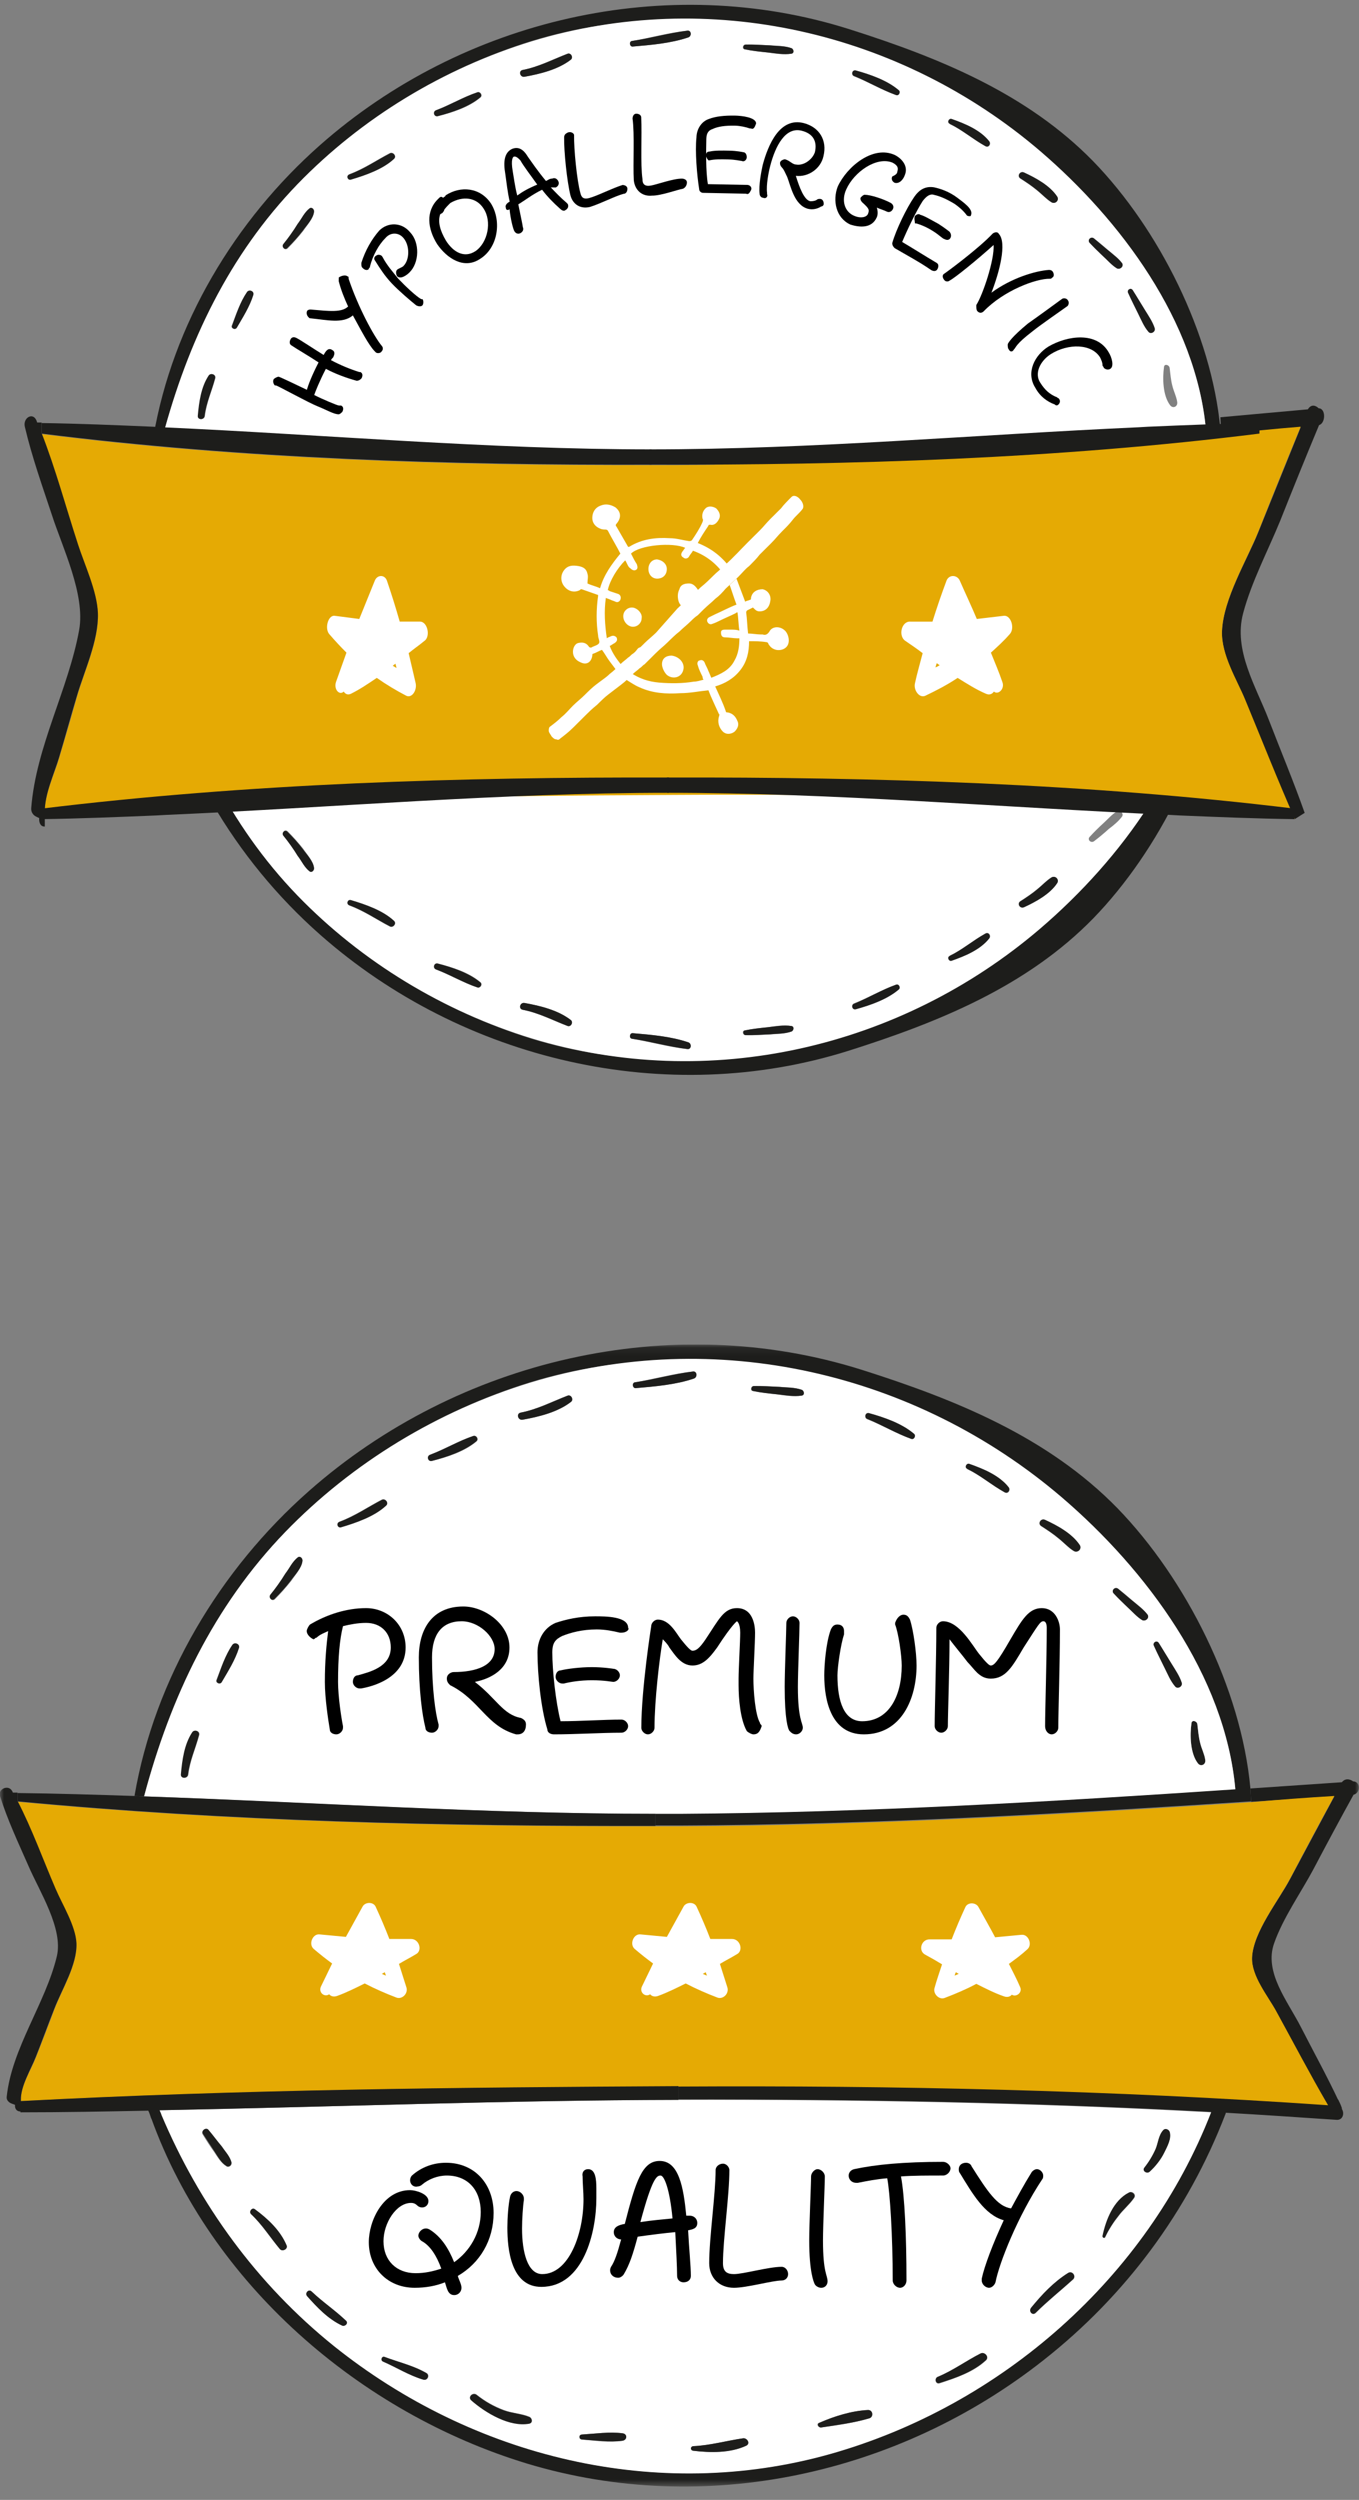 <svg width="167" height="307" viewBox="0 0 167 307" fill="none" xmlns="http://www.w3.org/2000/svg">
<rect x="0" y="0" width="167" height="307" fill="#808080" stroke="none"/>
<g clip-path="url(#clip0_310_6913)">
<path d="M149.964 52.676L150.062 54.239C150.062 54.239 149.434 54.125 149.143 54.125C148.162 54.125 149.179 54.125 148.197 54.125V52.774C149.179 52.774 147.215 52.774 148.197 52.774C147.019 39.447 137.399 28.318 127.483 19.824C110.352 5.131 87.085 -1.606 65.34 5.033C54.492 8.401 44.478 14.454 36.576 22.606C28.133 31.344 23.077 42.035 19.985 53.653L18.856 53.604C21.212 39.838 28.869 27.049 39.325 17.822C56.848 2.348 81.882 -3.51 104.314 3.568C115.408 7.083 126.207 11.477 134.355 19.824C142.405 28.123 148.884 40.961 149.964 52.676Z" fill="#1D1D1B"/>
<path d="M149.964 79.919L150.062 78.357C150.062 78.357 149.434 78.47 149.143 78.47C148.162 78.47 149.179 78.47 148.197 78.47V79.822C149.179 79.822 147.215 79.822 148.197 79.822C147.019 93.148 137.399 104.277 127.483 112.771C110.352 127.465 87.085 134.202 65.34 127.563C54.492 124.194 44.478 118.141 36.576 109.989C28.133 101.251 23.077 90.561 19.985 78.943L18.856 78.992C21.212 92.757 28.869 105.547 39.325 114.773C56.848 130.247 81.882 136.105 104.314 129.027C115.408 125.513 126.207 121.119 134.355 112.771C142.405 104.473 148.884 91.635 149.964 79.919Z" fill="#1D1D1B"/>
<path d="M141.912 40.327C142.059 40.766 141.421 41.108 141.126 40.766C140.586 40.131 140.243 39.301 139.85 38.52C139.408 37.69 139.016 36.861 138.623 35.982C138.427 35.591 138.967 35.25 139.212 35.64C139.752 36.421 140.194 37.251 140.685 38.032C141.126 38.764 141.617 39.497 141.912 40.327Z" fill="#1D1D1B"/>
<path d="M127.823 18.554C137.739 27.048 147.016 39.496 148.194 52.823C126.498 54.287 104.753 55.556 83.008 55.703C82.026 55.703 81.045 55.703 80.063 55.703C59.987 55.703 40.009 54.385 19.982 53.653C23.074 42.035 28.13 31.344 36.573 22.606C44.476 14.454 54.489 8.401 65.337 5.081C87.082 -1.557 110.644 3.861 127.823 18.554ZM143.777 49.747C144.12 50.235 144.758 49.943 144.66 49.357C144.562 48.673 144.218 48.039 144.071 47.404C143.875 46.672 143.826 45.94 143.727 45.159C143.678 44.817 143.089 44.622 143.04 45.061C142.844 46.477 142.893 48.576 143.777 49.747ZM141.126 40.765C141.42 41.107 142.009 40.765 141.911 40.326C141.666 39.496 141.126 38.764 140.684 38.032C140.193 37.251 139.702 36.421 139.211 35.64C138.966 35.249 138.426 35.591 138.622 35.981C139.015 36.86 139.457 37.69 139.85 38.52C140.242 39.301 140.537 40.082 141.126 40.765ZM137.248 32.955C137.641 33.15 138.132 32.711 137.886 32.32C137.444 31.735 136.855 31.246 136.266 30.807C135.677 30.27 135.088 29.782 134.45 29.294C134.057 29.001 133.567 29.489 133.91 29.831C134.45 30.416 134.99 30.953 135.579 31.49C136.119 31.979 136.61 32.564 137.248 32.955ZM129.198 24.852C129.64 25.096 130.18 24.608 129.885 24.168C129.051 22.801 127.234 21.825 125.811 21.19C125.32 20.946 124.928 21.63 125.369 21.923C126.056 22.362 126.793 22.85 127.431 23.387C128.069 23.875 128.56 24.461 129.198 24.852ZM121.099 17.969C121.492 18.213 121.835 17.676 121.59 17.383C120.51 16.016 118.644 15.186 117.025 14.698C116.681 14.6 116.436 15.088 116.779 15.284C118.301 15.967 119.577 17.09 121.099 17.969ZM110.104 11.671C110.447 11.769 110.742 11.281 110.447 11.086C109.024 9.865 106.913 9.133 105.146 8.694C104.704 8.596 104.557 9.231 104.95 9.377C106.717 10.06 108.336 11.037 110.104 11.671ZM97.243 6.595C97.636 6.546 97.538 6.009 97.243 5.911C96.409 5.618 95.476 5.618 94.592 5.57C93.611 5.521 92.629 5.423 91.598 5.472C91.255 5.472 91.156 6.009 91.5 6.058C92.433 6.253 93.414 6.351 94.347 6.448C95.329 6.595 96.261 6.741 97.243 6.595ZM84.579 4.593C85.021 4.447 84.972 3.715 84.481 3.763C82.174 4.007 79.965 4.642 77.658 5.033C77.265 5.081 77.363 5.765 77.756 5.716C80.014 5.521 82.419 5.325 84.579 4.593ZM70.148 7.327C70.491 7.083 70.099 6.497 69.755 6.595C67.89 7.278 66.221 8.206 64.208 8.596C63.668 8.694 63.914 9.524 64.454 9.426C66.368 9.084 68.577 8.547 70.148 7.327ZM59.054 11.964C59.349 11.72 59.054 11.232 58.711 11.33C56.993 11.867 55.373 12.843 53.655 13.526C53.213 13.722 53.36 14.405 53.851 14.259C55.569 13.819 57.631 13.185 59.054 11.964ZM48.403 19.482C48.746 19.14 48.304 18.603 47.912 18.799C46.243 19.677 44.77 20.702 42.954 21.386C42.561 21.532 42.709 22.118 43.15 22.02C44.917 21.483 47.028 20.751 48.403 19.482ZM38.586 26.023C38.635 25.73 38.34 25.389 38.045 25.584C37.407 26.072 37.064 26.853 36.622 27.536C36.082 28.366 35.444 29.196 34.855 30.026C34.609 30.368 35.002 30.807 35.346 30.514C36.033 29.831 36.671 29.099 37.26 28.366C37.751 27.634 38.487 26.853 38.586 26.023ZM31.124 36.225C31.272 35.737 30.584 35.493 30.339 35.884C29.505 37.104 29.014 38.617 28.474 39.984C28.326 40.326 28.916 40.57 29.063 40.228C29.848 38.959 30.683 37.641 31.124 36.225ZM26.461 46.477C26.608 45.989 25.921 45.744 25.676 46.135C24.743 47.551 24.498 49.406 24.351 51.065C24.301 51.602 25.136 51.602 25.185 51.065C25.381 49.454 26.02 48.039 26.461 46.477Z" fill="white"/>
<path d="M127.823 114.041C137.739 105.547 147.016 93.099 148.194 79.773C126.498 78.308 104.753 77.039 83.008 76.893C82.026 76.893 81.045 76.893 80.063 76.893C59.987 76.893 40.009 78.211 19.982 78.943C23.074 90.561 28.13 101.251 36.573 109.989C44.476 118.141 54.489 124.195 65.337 127.514C87.082 134.153 110.644 128.734 127.823 114.041ZM143.777 82.848C144.12 82.36 144.758 82.653 144.66 83.239C144.562 83.922 144.218 84.557 144.071 85.191C143.875 85.923 143.826 86.656 143.727 87.437C143.678 87.778 143.089 87.974 143.04 87.534C142.844 86.119 142.893 84.02 143.777 82.848ZM141.126 91.83C141.42 91.488 142.009 91.83 141.911 92.269C141.666 93.099 141.126 93.832 140.684 94.564C140.193 95.345 139.702 96.175 139.211 96.956C138.966 97.346 138.426 97.004 138.622 96.614C139.015 95.735 139.457 94.905 139.85 94.076C140.242 93.294 140.537 92.513 141.126 91.83ZM137.248 99.641C137.641 99.445 138.132 99.885 137.886 100.275C137.444 100.861 136.855 101.349 136.266 101.788C135.677 102.325 135.088 102.813 134.45 103.302C134.057 103.595 133.567 103.106 133.91 102.765C134.45 102.179 134.99 101.642 135.579 101.105C136.119 100.617 136.61 100.031 137.248 99.641ZM129.198 107.744C129.64 107.5 130.18 107.988 129.885 108.427C129.051 109.794 127.234 110.77 125.811 111.405C125.32 111.649 124.928 110.966 125.369 110.673C126.056 110.233 126.793 109.745 127.431 109.208C128.069 108.72 128.56 108.134 129.198 107.744ZM121.099 114.627C121.492 114.383 121.835 114.92 121.59 115.213C120.51 116.579 118.644 117.409 117.025 117.897C116.681 117.995 116.436 117.507 116.779 117.311C118.301 116.628 119.577 115.505 121.099 114.627ZM110.104 120.924C110.447 120.826 110.742 121.314 110.447 121.51C109.024 122.73 106.913 123.462 105.146 123.902C104.704 123.999 104.557 123.365 104.95 123.218C106.717 122.535 108.336 121.559 110.104 120.924ZM97.243 126.001C97.636 126.05 97.538 126.586 97.243 126.684C96.409 126.977 95.476 126.977 94.592 127.026C93.611 127.075 92.629 127.172 91.598 127.123C91.255 127.123 91.156 126.586 91.5 126.538C92.433 126.342 93.414 126.245 94.347 126.147C95.329 126.001 96.261 125.854 97.243 126.001ZM84.579 128.002C85.021 128.149 84.972 128.881 84.481 128.832C82.174 128.588 79.965 127.953 77.658 127.563C77.265 127.514 77.363 126.831 77.756 126.879C80.014 127.075 82.419 127.27 84.579 128.002ZM70.148 125.268C70.491 125.513 70.099 126.098 69.755 126.001C67.89 125.317 66.221 124.39 64.208 123.999C63.668 123.902 63.914 123.072 64.454 123.169C66.368 123.511 68.577 124.048 70.148 125.268ZM59.054 120.631C59.349 120.875 59.054 121.363 58.711 121.266C56.993 120.729 55.373 119.752 53.655 119.069C53.213 118.874 53.36 118.19 53.851 118.337C55.569 118.776 57.631 119.411 59.054 120.631ZM48.403 113.113C48.746 113.455 48.304 113.992 47.912 113.797C46.243 112.918 44.77 111.893 42.954 111.21C42.561 111.063 42.709 110.477 43.15 110.575C44.917 111.112 47.028 111.844 48.403 113.113ZM38.586 106.572C38.635 106.865 38.34 107.207 38.045 107.011C37.407 106.523 37.064 105.742 36.622 105.059C36.082 104.229 35.444 103.399 34.855 102.569C34.609 102.228 35.002 101.788 35.346 102.081C36.033 102.765 36.671 103.497 37.26 104.229C37.751 104.961 38.487 105.742 38.586 106.572ZM31.124 96.37C31.272 96.858 30.584 97.102 30.339 96.712C29.505 95.491 29.014 93.978 28.474 92.611C28.326 92.269 28.916 92.025 29.063 92.367C29.848 93.636 30.683 94.954 31.124 96.37ZM26.461 86.119C26.608 86.607 25.921 86.851 25.676 86.46C24.743 85.045 24.498 83.19 24.351 81.53C24.301 80.993 25.136 80.993 25.185 81.53C25.381 83.141 26.02 84.557 26.461 86.119Z" fill="white"/>
<path d="M137.886 32.32C138.132 32.711 137.641 33.15 137.248 32.955C136.61 32.564 136.119 31.979 135.579 31.49C135.039 30.953 134.45 30.416 133.91 29.831C133.567 29.489 134.057 28.952 134.45 29.294C135.039 29.782 135.628 30.319 136.266 30.807C136.806 31.295 137.444 31.734 137.886 32.32Z" fill="#1D1D1B"/>
<path d="M129.935 24.168C130.181 24.607 129.69 25.095 129.248 24.851C128.61 24.46 128.07 23.875 127.481 23.386C126.843 22.85 126.107 22.361 125.419 21.922C124.929 21.629 125.37 20.946 125.861 21.19C127.236 21.825 129.052 22.801 129.935 24.168Z" fill="#1D1D1B"/>
<path d="M129.935 108.428C130.181 107.989 129.69 107.5 129.248 107.744C128.61 108.135 128.07 108.721 127.481 109.209C126.843 109.746 126.107 110.234 125.419 110.673C124.929 110.966 125.37 111.65 125.861 111.406C127.236 110.771 129.052 109.795 129.935 108.428Z" fill="#1D1D1B"/>
<path d="M121.544 17.334C121.789 17.675 121.494 18.164 121.053 17.92C119.531 17.09 118.255 15.967 116.684 15.186C116.34 15.04 116.586 14.502 116.929 14.6C118.598 15.186 120.464 15.967 121.544 17.334Z" fill="#1D1D1B"/>
<path d="M121.544 115.261C121.789 114.92 121.494 114.432 121.053 114.676C119.531 115.506 118.255 116.628 116.684 117.409C116.34 117.556 116.586 118.093 116.929 117.995C118.598 117.409 120.464 116.628 121.544 115.261Z" fill="#1D1D1B"/>
<path d="M110.451 11.085C110.696 11.329 110.451 11.817 110.107 11.671C108.34 11.036 106.72 10.06 104.953 9.328C104.56 9.181 104.708 8.547 105.15 8.644C106.917 9.133 109.027 9.865 110.451 11.085Z" fill="#1D1D1B"/>
<path d="M110.451 121.51C110.696 121.266 110.451 120.778 110.107 120.925C108.34 121.559 106.72 122.536 104.953 123.268C104.56 123.414 104.708 124.049 105.15 123.951C106.917 123.463 109.027 122.731 110.451 121.51Z" fill="#1D1D1B"/>
<path d="M97.248 5.913C97.543 6.011 97.641 6.548 97.248 6.596C96.315 6.743 95.334 6.548 94.401 6.45C93.468 6.352 92.487 6.255 91.554 6.059C91.21 6.011 91.309 5.474 91.652 5.474C92.634 5.474 93.616 5.522 94.646 5.571C95.481 5.669 96.413 5.62 97.248 5.913Z" fill="#1D1D1B"/>
<path d="M97.248 126.682C97.543 126.585 97.641 126.048 97.248 125.999C96.315 125.852 95.334 126.048 94.401 126.145C93.468 126.243 92.487 126.341 91.554 126.536C91.21 126.585 91.309 127.122 91.652 127.122C92.634 127.122 93.616 127.073 94.646 127.024C95.481 126.926 96.413 126.975 97.248 126.682Z" fill="#1D1D1B"/>
<path d="M84.483 3.764C84.974 3.715 85.023 4.447 84.581 4.594C82.421 5.326 80.016 5.521 77.758 5.717C77.365 5.765 77.267 5.082 77.66 5.033C79.967 4.692 82.176 4.057 84.483 3.764Z" fill="#1D1D1B"/>
<path d="M84.483 128.832C84.974 128.88 85.023 128.148 84.581 128.002C82.421 127.269 80.016 127.074 77.758 126.879C77.365 126.83 77.267 127.514 77.66 127.562C79.967 127.904 82.176 128.539 84.483 128.832Z" fill="#1D1D1B"/>
<path d="M69.759 6.595C70.152 6.448 70.495 7.034 70.152 7.327C68.581 8.547 66.372 9.084 64.458 9.426C63.918 9.524 63.672 8.743 64.212 8.596C66.225 8.206 67.894 7.327 69.759 6.595Z" fill="#1D1D1B"/>
<path d="M69.759 126C70.152 126.147 70.495 125.561 70.152 125.268C68.581 124.048 66.372 123.511 64.458 123.169C63.918 123.072 63.672 123.853 64.212 123.999C66.225 124.39 67.894 125.268 69.759 126Z" fill="#1D1D1B"/>
<path d="M58.665 11.33C59.009 11.232 59.303 11.72 59.009 11.964C57.585 13.136 55.524 13.819 53.806 14.258C53.315 14.405 53.119 13.673 53.609 13.526C55.327 12.892 56.947 11.915 58.665 11.33Z" fill="#1D1D1B"/>
<path d="M58.665 121.266C59.009 121.364 59.303 120.876 59.009 120.631C57.585 119.46 55.524 118.776 53.806 118.337C53.315 118.191 53.119 118.923 53.609 119.069C55.327 119.704 56.947 120.68 58.665 121.266Z" fill="#1D1D1B"/>
<path d="M47.912 18.846C48.305 18.651 48.796 19.188 48.403 19.53C47.028 20.799 44.918 21.531 43.102 22.068C42.709 22.166 42.513 21.58 42.905 21.433C44.77 20.75 46.194 19.725 47.912 18.846Z" fill="#1D1D1B"/>
<path d="M47.912 113.75C48.305 113.945 48.796 113.408 48.403 113.066C47.028 111.797 44.918 111.065 43.102 110.528C42.709 110.43 42.513 111.016 42.905 111.162C44.77 111.846 46.194 112.871 47.912 113.75Z" fill="#1D1D1B"/>
<path d="M38.047 25.583C38.342 25.388 38.636 25.73 38.587 26.023C38.489 26.853 37.704 27.634 37.213 28.317C36.624 29.098 35.986 29.781 35.298 30.465C35.004 30.758 34.562 30.318 34.808 29.977C35.446 29.196 36.035 28.366 36.575 27.487C37.066 26.853 37.409 26.071 38.047 25.583Z" fill="#1D1D1B"/>
<path d="M38.047 107.013C38.342 107.208 38.636 106.866 38.587 106.573C38.489 105.743 37.704 104.962 37.213 104.279C36.624 103.498 35.986 102.814 35.298 102.131C35.004 101.838 34.562 102.277 34.808 102.619C35.446 103.4 36.035 104.23 36.575 105.109C37.066 105.743 37.409 106.524 38.047 107.013Z" fill="#1D1D1B"/>
<path d="M30.343 35.884C30.588 35.493 31.276 35.737 31.128 36.225C30.686 37.641 29.852 38.959 29.116 40.228C28.919 40.57 28.379 40.326 28.527 39.984C29.017 38.617 29.508 37.104 30.343 35.884Z" fill="#1D1D1B"/>
<path d="M30.343 96.712C30.588 97.103 31.276 96.859 31.128 96.371C30.686 94.955 29.852 93.637 29.116 92.368C28.919 92.026 28.379 92.27 28.527 92.612C29.017 93.979 29.508 95.492 30.343 96.712Z" fill="#1D1D1B"/>
<path d="M25.63 46.134C25.875 45.743 26.563 45.988 26.415 46.476C26.023 48.038 25.335 49.454 25.139 51.065C25.09 51.601 24.256 51.601 24.305 51.065C24.452 49.405 24.697 47.55 25.63 46.134Z" fill="#1D1D1B"/>
<path d="M25.63 86.462C25.875 86.852 26.563 86.608 26.415 86.12C26.023 84.558 25.335 83.142 25.139 81.531C25.09 80.994 24.256 80.994 24.305 81.531C24.452 83.191 24.697 85.046 25.63 86.462Z" fill="#1D1D1B"/>
<path d="M162.042 50.139C162.926 50.139 162.926 51.951 162.091 52.209C160.471 56.091 158.9 59.972 157.33 63.919C155.857 67.541 153.795 71.423 152.765 75.304C151.538 79.833 154.335 84.296 155.906 88.372C157.379 92.189 158.95 95.941 160.324 99.823L159.097 100.599C156.937 95.812 155.023 90.895 153.01 85.978C152.028 83.585 150.065 80.48 150.163 77.568C150.31 73.558 153.256 68.77 154.63 65.342C156.348 61.072 158.115 56.738 159.833 52.468C156.593 52.727 153.354 53.05 150.065 53.309L149.967 51.239C153.55 50.916 157.133 50.592 160.717 50.269C161.109 49.621 161.649 49.751 162.042 50.139Z" fill="#1D1D1B"/>
<path d="M159.831 52.402C158.064 56.672 156.346 60.941 154.628 65.276C153.254 68.704 150.309 73.556 150.162 77.502C150.063 80.414 152.027 83.519 153.009 85.912C155.021 90.764 156.985 95.746 159.095 100.533C133.718 98.204 108.242 97.428 82.816 97.622C57.095 97.751 31.227 98.139 5.505 99.886C5.407 97.686 6.683 95.099 7.272 93.093C8.009 90.635 8.745 88.112 9.432 85.654C10.316 82.548 12.132 78.732 12.034 75.432C11.936 72.715 10.365 69.416 9.58 66.958C8.107 62.429 6.831 57.707 5.113 53.308C29.901 56.413 55.131 57.189 80.067 57.124C81.049 57.124 82.03 57.124 83.012 57.124C105.395 56.995 127.778 55.313 150.063 53.372C153.352 52.984 156.592 52.661 159.831 52.402Z" fill="#E5AA04"/>
<path d="M80.067 55.186V57.062C55.18 57.127 29.901 56.351 5.113 53.246V51.952C9.678 52.016 14.243 52.211 18.808 52.404L19.937 52.469C40.013 53.375 59.991 55.186 80.067 55.186Z" fill="#1D1D1B"/>
<path d="M79.812 55.186V57.062C104.699 57.127 129.978 56.351 154.767 53.246V51.952C150.202 52.016 145.637 52.211 141.072 52.404L139.943 52.469C119.866 53.375 99.888 55.186 79.812 55.186Z" fill="#1D1D1B"/>
<path d="M81.951 97.36V95.484C107.55 95.419 133.553 96.196 159.051 99.301V100.595C154.355 100.53 149.66 100.336 144.964 100.142L143.803 100.077C123.152 99.172 102.602 97.36 81.951 97.36Z" fill="#1D1D1B"/>
<path d="M82.216 97.36V95.484C56.617 95.419 30.614 96.196 5.116 99.301V100.595C9.812 100.53 14.507 100.336 19.203 100.142L20.364 100.077C41.015 99.172 61.565 97.36 82.216 97.36Z" fill="#1D1D1B"/>
<path d="M12.033 75.303C12.131 78.667 10.315 82.484 9.431 85.525C8.695 87.983 8.008 90.506 7.272 92.964C6.683 94.97 5.455 97.557 5.505 99.757V101.503H5.455C4.965 101.503 4.768 100.986 4.817 100.468C4.67 100.404 4.572 100.339 4.425 100.274C4.13 100.145 3.786 99.757 3.836 99.239C4.425 91.67 8.401 84.684 9.726 77.373C10.511 73.039 7.664 67.217 6.388 63.271C5.21 59.713 3.934 56.154 3.05 52.402C2.805 51.303 4.032 50.591 4.474 51.626C4.523 51.691 4.523 51.82 4.572 51.885C4.768 51.885 4.915 51.885 5.112 51.885V53.179C6.83 57.578 8.106 62.3 9.579 66.829C10.364 69.287 11.935 72.586 12.033 75.303Z" fill="#1D1D1B"/>
<path d="M51.602 76.335C50.79 76.335 49.931 76.335 49.119 76.335C48.641 74.656 48.116 72.976 47.542 71.297C47.256 70.521 46.348 70.586 46.062 71.297C45.441 72.847 44.772 74.462 44.151 76.013C43.148 75.883 42.145 75.754 41.142 75.625C40.33 75.496 39.852 77.175 40.473 77.886C41.142 78.661 41.858 79.436 42.575 80.147C42.145 81.374 41.715 82.537 41.285 83.764C40.998 84.669 41.715 85.444 42.24 84.927C42.432 85.25 42.766 85.379 43.148 85.186C44.199 84.669 45.25 83.958 46.301 83.248C47.495 84.087 48.689 84.798 49.931 85.444C50.599 85.767 51.268 84.798 51.077 83.894C50.79 82.666 50.504 81.439 50.217 80.211C50.838 79.695 51.507 79.243 52.128 78.726C52.94 78.209 52.558 76.335 51.602 76.335ZM48.259 81.762C48.354 81.697 48.498 81.568 48.593 81.503C48.641 81.697 48.689 81.891 48.737 82.02C48.545 81.956 48.402 81.826 48.259 81.762Z" fill="white"/>
<path d="M111.286 78.727C111.967 79.18 112.7 79.696 113.382 80.213C113.067 81.441 112.7 82.668 112.438 83.896C112.229 84.736 112.962 85.77 113.696 85.447C115.058 84.801 116.421 84.09 117.678 83.25C118.831 83.961 119.931 84.671 121.137 85.188C121.556 85.382 121.922 85.253 122.132 84.93C122.656 85.382 123.495 84.607 123.18 83.767C122.761 82.539 122.237 81.312 121.765 80.149C122.551 79.438 123.337 78.727 124.071 77.887C124.752 77.176 124.228 75.496 123.337 75.626C122.237 75.755 121.137 75.884 120.036 76.013C119.355 74.398 118.621 72.847 117.94 71.297C117.626 70.586 116.63 70.521 116.316 71.297C115.687 72.977 115.111 74.657 114.587 76.337C113.696 76.337 112.753 76.337 111.862 76.337C110.761 76.272 110.342 78.146 111.286 78.727ZM114.953 81.958C115.006 81.764 115.058 81.57 115.111 81.441C115.215 81.505 115.373 81.635 115.477 81.699C115.32 81.764 115.163 81.893 114.953 81.958Z" fill="white"/>
<path d="M80.632 77.679C80.157 78.151 79.681 78.506 79.205 78.979C78.73 79.452 78.254 79.924 77.778 80.279C77.54 80.397 77.422 80.634 77.184 80.752C76.946 80.988 76.589 81.225 76.351 81.461C75.876 81.934 75.4 82.407 74.924 82.761C74.449 83.234 73.854 83.589 73.26 84.062C72.784 84.416 72.308 84.889 71.832 85.362C71.357 85.835 70.881 86.189 70.406 86.662C69.93 87.135 69.573 87.608 68.979 88.081C68.503 88.553 68.027 88.908 67.552 89.263C67.433 89.381 67.433 89.617 67.433 89.736C67.433 89.972 67.671 90.208 67.789 90.445C68.027 90.681 68.146 90.799 68.384 90.799C68.622 90.918 68.741 90.799 68.86 90.681C69.335 90.327 69.93 89.854 70.406 89.381C70.881 88.908 71.357 88.435 71.832 87.963C72.308 87.49 72.784 87.017 73.379 86.544C73.854 86.071 74.33 85.598 74.805 85.244C75.281 84.889 75.876 84.416 76.351 84.062C76.827 83.707 77.303 83.234 77.778 82.761C78.016 82.525 78.373 82.289 78.611 82.052C78.849 81.934 78.968 81.698 79.205 81.579C79.681 81.107 80.157 80.634 80.632 80.161C81.108 79.688 81.584 79.334 82.059 78.861C82.535 78.388 83.011 77.915 83.486 77.561C83.962 77.088 84.438 76.733 84.913 76.26C85.151 76.024 85.389 75.787 85.746 75.551C85.984 75.314 86.222 75.078 86.459 74.842C86.935 74.369 87.411 74.014 87.886 73.542C88.362 73.187 88.838 72.714 89.194 72.241C89.67 71.768 90.265 71.296 90.74 70.823C91.216 70.35 91.573 69.877 92.049 69.523C92.524 69.05 93 68.577 93.357 68.104C93.832 67.631 94.308 67.158 94.784 66.686C95.259 66.213 95.616 65.74 96.092 65.267C96.567 64.794 97.043 64.322 97.4 63.849C97.757 63.376 98.232 63.021 98.589 62.548C98.827 62.312 98.708 61.721 98.351 61.367C97.994 60.894 97.519 60.775 97.281 61.012C96.805 61.485 96.329 61.958 95.973 62.43C95.497 62.903 95.14 63.258 94.665 63.73C94.189 64.203 93.832 64.676 93.357 65.149C92.881 65.622 92.405 66.095 91.93 66.567C90.978 67.513 90.146 68.459 89.076 69.404C88.6 69.877 88.124 70.232 87.649 70.705C87.173 71.177 86.697 71.65 86.103 72.123C85.627 72.596 85.151 72.95 84.676 73.423C84.2 73.896 83.724 74.251 83.249 74.724" fill="white"/>
<path d="M90.503 71.059C90.86 72.005 91.216 72.95 91.573 73.896C91.692 73.778 91.93 73.778 92.168 73.659C92.287 73.659 92.287 73.541 92.287 73.423C92.406 72.714 93 72.359 93.714 72.359C94.308 72.477 94.784 73.069 94.665 73.778C94.546 74.605 94.07 75.078 93.357 75.078C93 75.078 92.881 74.96 92.525 74.605C92.287 74.723 92.049 74.841 91.811 74.96C91.811 74.96 91.692 75.078 91.692 75.196C91.811 76.023 91.811 76.851 91.93 77.797C92.406 77.797 93 77.915 93.476 77.915C93.595 77.915 93.595 77.915 93.714 77.915C94.07 78.033 94.308 77.915 94.546 77.56C94.903 76.851 95.973 76.851 96.568 77.56C96.924 78.033 97.043 78.742 96.806 79.215C96.568 79.688 95.973 79.924 95.378 79.806C94.903 79.688 94.665 79.451 94.427 79.097C94.427 78.979 94.308 78.861 94.189 78.861C93.476 78.742 92.762 78.742 92.049 78.742C92.049 80.043 91.811 81.225 90.978 82.288C90.146 83.352 89.076 83.943 87.887 84.298C88.362 85.362 88.838 86.307 89.195 87.371C89.195 87.489 89.314 87.489 89.433 87.489C90.027 87.608 90.384 87.962 90.622 88.553C90.86 89.026 90.622 89.499 90.265 89.854C89.789 90.208 89.195 90.208 88.838 89.854C88.362 89.381 88.125 88.671 88.362 87.962C88.362 87.844 88.481 87.726 88.362 87.726C87.887 86.662 87.411 85.716 87.054 84.771C85.865 84.889 84.795 85.125 83.606 85.125C81.822 85.244 80.157 85.125 78.611 84.416C78.017 84.18 77.541 83.825 76.947 83.47M75.995 82.643C75.638 82.17 75.282 81.697 74.925 81.225C74.568 80.752 74.33 80.279 73.974 79.806C73.617 79.924 73.26 80.161 72.903 80.279C72.784 80.279 72.784 80.397 72.784 80.515C72.665 81.343 72.071 81.697 71.357 81.343C70.763 81.106 70.406 80.634 70.406 80.043C70.406 79.57 70.644 79.097 71.001 78.979C71.476 78.861 71.952 78.861 72.309 79.333C72.428 79.57 72.665 79.57 72.784 79.451C73.022 79.333 73.498 79.215 73.617 78.979C73.736 78.742 73.498 78.388 73.498 78.033C73.26 76.496 73.26 74.841 73.498 73.187V73.069C72.784 72.832 72.19 72.596 71.476 72.359C71.357 72.359 71.357 72.359 71.239 72.477C70.525 72.832 69.811 72.596 69.336 72.005C68.86 71.413 68.86 70.586 69.336 69.995C69.811 69.404 70.406 69.404 71.119 69.522C71.714 69.641 72.071 69.877 72.19 70.468C72.309 70.823 72.19 71.177 72.19 71.65C72.665 71.886 73.26 72.005 73.736 72.241C74.211 70.586 75.163 69.286 76.233 67.986C75.757 67.04 75.163 66.094 74.687 65.149C74.687 65.149 74.568 65.031 74.449 65.031C74.211 65.031 73.974 65.031 73.736 64.912C73.141 64.676 72.784 64.203 72.784 63.612C72.784 62.903 73.141 62.312 73.855 62.075C74.449 61.839 75.044 61.957 75.638 62.312C76.352 62.903 76.352 63.612 75.757 64.321C75.638 64.44 75.638 64.558 75.757 64.676C76.233 65.503 76.709 66.331 77.184 67.158C77.184 67.158 77.184 67.158 77.303 67.158C78.849 66.213 80.514 65.976 82.298 66.094C83.13 66.094 83.844 66.331 84.676 66.449C84.795 66.449 84.914 66.449 85.033 66.331C85.508 65.621 85.984 64.912 86.341 64.085C86.341 63.967 86.46 63.848 86.341 63.73C86.222 63.257 86.341 62.785 86.698 62.43C87.054 62.075 87.649 62.194 88.006 62.43C88.362 62.785 88.6 63.257 88.362 63.73C88.125 64.203 87.768 64.558 87.292 64.44C87.173 64.44 87.054 64.44 87.054 64.558C86.579 65.267 86.103 65.976 85.746 66.685C87.53 67.395 88.838 68.458 89.908 69.995C90.027 69.995 90.027 69.877 90.146 69.877M76.828 68.813C75.876 69.759 74.925 71.295 74.687 72.477C74.806 72.477 74.925 72.596 74.925 72.596C75.282 72.714 75.638 72.832 75.995 72.95C76.233 73.069 76.352 73.305 76.233 73.659C76.114 73.896 75.876 74.014 75.638 73.896C75.4 73.778 75.282 73.778 75.044 73.659C74.806 73.541 74.687 73.541 74.449 73.423C74.211 75.078 74.33 76.733 74.568 78.388C74.687 78.269 74.806 78.269 75.044 78.151C75.282 78.033 75.519 78.033 75.757 78.269C75.876 78.506 75.876 78.742 75.519 78.979C75.282 79.097 75.163 79.215 74.925 79.333C75.282 80.279 75.876 81.106 76.59 81.934C77.184 81.225 77.66 80.515 78.254 79.806C78.492 79.451 78.73 79.451 78.968 79.57C79.206 79.806 79.206 80.043 78.968 80.279C78.73 80.634 78.492 80.87 78.254 81.225C77.898 81.579 77.66 82.052 77.303 82.407V82.525C77.422 82.525 77.422 82.643 77.541 82.643C78.611 83.352 79.681 83.707 80.99 83.825C82.417 83.943 83.844 83.943 85.27 83.707C85.627 83.707 85.984 83.589 86.46 83.47C86.341 83.352 86.341 83.234 86.341 83.116C86.103 82.643 85.865 82.17 85.746 81.697C85.627 81.461 85.746 81.106 85.984 81.106C86.222 80.988 86.46 81.106 86.579 81.343C86.698 81.697 86.935 82.052 87.054 82.407C87.173 82.643 87.292 82.998 87.411 83.234C88.6 82.761 89.67 82.288 90.265 81.106C90.741 80.279 90.86 79.333 90.86 78.388C90.741 78.388 90.741 78.388 90.622 78.388C90.146 78.388 89.552 78.269 89.076 78.269C88.719 78.269 88.6 78.033 88.6 77.678C88.6 77.442 88.719 77.324 89.076 77.324C89.314 77.324 89.552 77.324 89.789 77.324C90.146 77.324 90.503 77.324 90.86 77.442C90.741 76.733 90.741 75.905 90.622 75.196C90.503 75.196 90.384 75.314 90.384 75.314C89.67 75.669 89.076 75.905 88.362 76.26C88.125 76.378 87.887 76.496 87.53 76.615C87.292 76.733 87.054 76.615 86.935 76.378C86.817 76.142 86.935 75.905 87.173 75.787C87.411 75.669 87.649 75.551 87.887 75.433C88.719 75.078 89.552 74.605 90.503 74.251C90.146 73.305 89.908 72.477 89.552 71.532C89.076 71.886 88.719 72.123 88.362 72.477C88.125 72.596 87.887 72.596 87.649 72.359C87.53 72.123 87.53 71.886 87.768 71.65C87.887 71.532 88.006 71.413 88.125 71.413C88.362 71.177 88.719 70.941 89.076 70.704C88.125 69.286 86.817 68.222 85.152 67.631C85.033 67.867 84.795 68.104 84.676 68.34C84.557 68.577 84.2 68.695 83.963 68.458C83.725 68.34 83.606 68.104 83.844 67.749C83.962 67.631 84.081 67.395 84.2 67.276C82.654 66.567 78.611 66.922 77.541 67.986C77.779 68.458 78.017 68.931 78.254 69.286C78.373 69.641 78.373 69.877 78.136 69.995C77.898 70.113 77.66 69.995 77.422 69.759C77.184 69.641 77.065 69.168 76.828 68.813Z" fill="white"/>
<path d="M84.68 71.65C85.155 71.65 85.512 72.004 85.869 72.596C86.106 73.187 86.106 73.778 85.75 74.25C85.393 74.723 84.917 74.841 84.323 74.723C83.847 74.605 83.49 74.25 83.371 73.778C83.253 73.305 83.253 72.832 83.49 72.359C83.609 71.886 83.966 71.65 84.68 71.65Z" fill="white"/>
<path d="M81.347 81.577C81.347 80.868 81.822 80.513 82.536 80.513C83.487 80.632 84.2 81.459 83.963 82.286C83.725 83.232 82.654 83.469 81.941 82.877C81.584 82.523 81.347 81.932 81.347 81.577Z" fill="white"/>
<path d="M81.942 69.877C81.942 70.586 81.466 71.059 80.752 71.059C80.158 71.059 79.682 70.586 79.682 69.877C79.682 69.168 80.158 68.695 80.752 68.695C81.466 68.813 81.942 69.286 81.942 69.877Z" fill="white"/>
<path d="M77.778 76.969C77.184 76.969 76.589 76.378 76.589 75.669C76.589 75.078 77.065 74.605 77.659 74.605C78.254 74.605 78.968 75.314 78.849 75.905C78.849 76.496 78.373 76.969 77.778 76.969Z" fill="white"/>
<path d="M33.636 46.558C33.791 46.407 34.098 46.259 34.25 46.262C34.703 46.425 36.358 47.228 37.713 47.872C37.877 47.258 38.357 46.034 39.147 44.507C37.947 43.712 36.295 42.755 35.845 42.437C35.544 42.277 35.55 41.969 35.708 41.663C35.866 41.358 36.17 41.364 36.471 41.524C37.072 41.844 38.722 42.956 39.773 43.593C40.089 42.983 40.399 42.68 40.849 42.997C41.149 43.158 41.143 43.466 40.985 43.771C40.982 43.925 40.83 43.923 40.672 44.228C41.875 44.868 43.081 45.355 44.138 45.684L44.29 45.687C44.591 45.847 44.585 46.155 44.427 46.46C44.272 46.612 44.117 46.763 43.813 46.757C42.604 46.425 41.246 45.936 40.043 45.295C39.253 46.822 38.773 48.047 38.612 48.506C39.515 48.987 41.474 49.796 41.626 49.799C41.778 49.802 41.778 49.802 41.93 49.805C42.23 49.965 42.224 50.273 42.066 50.579C41.911 50.73 41.757 50.881 41.605 50.878C40.997 50.866 40.247 50.389 39.041 49.903C37.834 49.416 34.377 47.498 33.925 47.335C33.925 47.335 33.925 47.335 33.773 47.332C33.624 47.175 33.478 46.864 33.636 46.558Z" fill="black"/>
<path d="M42.698 33.937C42.85 33.94 42.847 34.094 42.844 34.249C43.992 37.664 45.897 41.249 46.935 42.503C47.084 42.66 47.078 42.968 46.923 43.119C46.765 43.425 46.31 43.416 46.161 43.259C46.161 43.259 46.161 43.259 46.012 43.102C45.268 42.316 44.39 40.602 43.363 38.731C42.127 39.787 40.161 39.286 38.19 39.093C38.038 39.09 38.038 39.09 37.889 38.933C37.74 38.776 37.594 38.465 37.752 38.159C37.907 38.008 38.059 38.011 38.211 38.014C40.486 38.213 42.002 38.397 42.777 37.64C42.34 36.707 41.905 35.618 41.623 34.533C41.626 34.379 41.629 34.225 41.632 34.071C42.093 33.771 42.549 33.78 42.698 33.937Z" fill="black"/>
<path d="M44.545 32.893C44.396 32.736 44.399 32.582 44.406 32.274C44.892 30.741 45.678 29.368 46.611 28.307C47.696 27.248 49.367 27.281 50.406 28.535C51.596 29.792 51.547 32.259 50.308 33.468C49.998 33.771 49.226 34.373 48.78 33.901C48.634 33.59 48.64 33.282 48.795 33.13C48.95 32.979 49.409 32.834 49.564 32.683C50.339 31.927 50.372 30.231 49.631 29.291C49.038 28.508 47.975 28.488 47.352 29.247C46.578 30.003 45.791 31.375 45.46 32.757C45.457 32.911 45.305 32.908 45.302 33.062C45.147 33.214 44.843 33.208 44.545 32.893ZM47.003 31.553C47.589 32.644 48.185 33.273 48.926 34.213C49.819 35.156 51.162 36.416 51.763 36.736C51.763 36.736 51.763 36.736 51.915 36.739C52.064 36.896 52.055 37.358 51.9 37.509C51.745 37.661 51.441 37.655 51.14 37.495C50.542 37.02 49.047 35.757 48.154 34.814C47.261 33.872 46.672 32.935 46.082 31.998C45.934 31.841 45.94 31.532 46.246 31.384C46.401 31.233 46.857 31.242 47.003 31.553Z" fill="black"/>
<path d="M60.355 25.026C61.68 27.211 61.16 30.44 59.006 31.786C57.004 33.135 54.905 31.706 53.724 29.986C52.545 28.112 52.284 25.948 53.833 24.436C53.833 24.436 53.833 24.436 53.988 24.285C54.143 24.133 54.295 24.136 54.444 24.294C54.599 24.142 54.751 24.145 54.754 23.991C56.601 22.793 59.028 22.995 60.355 25.026ZM58.417 30.849C59.957 29.799 60.465 27.187 59.432 25.625C58.548 24.219 56.88 24.033 55.343 24.928C55.188 25.079 54.568 25.684 54.565 25.838C54.562 25.992 54.41 25.989 54.407 26.144C54.255 26.141 54.252 26.295 54.1 26.292C53.778 27.211 54.061 28.296 54.796 29.544C55.68 30.95 57.032 31.747 58.417 30.849Z" fill="black"/>
<path d="M62.164 25.525C62.018 25.214 62.328 24.912 62.635 24.764C62.355 23.524 62.228 22.288 62.094 21.36C61.821 19.812 61.994 18.736 62.915 18.291C63.987 17.849 64.576 18.786 64.871 19.255C65.315 19.88 66.053 20.974 67.092 22.228C67.398 22.08 67.553 21.929 67.857 21.935C68.164 21.787 68.465 21.947 68.611 22.258C68.756 22.569 68.599 22.875 68.292 23.023L67.684 23.011C68.279 23.64 68.875 24.268 69.622 24.9L69.771 25.057C69.917 25.368 69.759 25.674 69.452 25.822C69.297 25.973 68.996 25.813 68.847 25.656C67.951 24.867 67.207 24.081 66.615 23.299C65.387 23.892 64.461 24.645 63.692 25.093C63.968 26.486 64.248 27.725 64.245 27.88C64.391 28.191 64.233 28.496 63.926 28.644C63.619 28.793 63.318 28.633 63.173 28.321C63.027 28.01 62.744 26.925 62.617 25.689C62.462 25.84 62.158 25.834 62.164 25.525ZM63.012 21.069C63.148 21.843 63.279 22.925 63.562 24.01C64.178 23.56 64.947 23.112 66.019 22.67C65.132 21.419 64.391 20.479 63.95 19.7C63.504 19.228 63.352 19.225 63.2 19.222C63.048 19.219 62.738 19.522 63.012 21.069Z" fill="black"/>
<path d="M70.545 16.586C70.542 16.74 70.542 16.74 70.545 16.586C70.512 18.282 70.891 22.145 71.317 23.696C71.456 24.315 71.757 24.476 72.368 24.333C73.437 24.046 75.126 23.153 76.502 22.717C76.806 22.723 77.107 22.884 77.101 23.192C77.095 23.5 76.937 23.805 76.633 23.8C75.564 24.087 73.874 24.98 72.498 25.415C71.277 25.7 70.378 25.066 70.095 23.98C69.673 22.276 69.29 18.567 69.324 16.871C69.33 16.562 69.485 16.411 69.792 16.263C70.251 16.118 70.548 16.432 70.545 16.586Z" fill="black"/>
<path d="M83.942 23.173C83.179 23.312 81.189 24.044 80.126 24.024C78.908 24.154 78.012 23.366 77.884 22.129C77.772 20.122 77.997 16.425 77.73 14.569C77.736 14.261 77.894 13.955 78.197 13.961C78.501 13.967 78.802 14.127 78.796 14.435C78.905 16.597 78.683 20.14 78.95 21.996C78.938 22.613 79.236 22.927 79.999 22.787C80.761 22.648 82.751 21.916 83.814 21.936C84.118 21.942 84.419 22.102 84.413 22.411C84.407 22.719 84.249 23.024 83.942 23.173Z" fill="black"/>
<path d="M92.291 15.778L92.14 15.775C91.687 15.612 90.93 15.443 90.323 15.431C89.108 15.407 88.193 15.544 87.58 15.84C87.121 15.986 86.811 16.288 86.796 17.059C86.768 18.446 86.717 21.067 86.99 22.615C88.509 22.645 90.332 22.68 91.851 22.71C92.154 22.716 92.452 23.03 92.294 23.335C92.136 23.641 91.978 23.946 91.677 23.786C90.007 23.753 88.032 23.715 86.361 23.682C86.209 23.679 85.909 23.519 85.915 23.211C85.644 21.509 85.398 18.574 85.584 16.881C85.605 15.802 86.231 14.889 87.148 14.598C87.914 14.304 88.98 14.171 90.347 14.198C91.107 14.213 92.926 14.402 92.911 15.173C92.75 15.633 92.592 15.938 92.291 15.778ZM86.756 19.063C86.762 18.755 86.917 18.604 87.221 18.609C87.832 18.467 88.743 18.485 89.654 18.503C90.566 18.52 91.322 18.689 91.322 18.689C91.626 18.695 91.772 19.007 91.766 19.315C91.76 19.623 91.45 19.926 91.149 19.766C90.997 19.763 90.393 19.597 89.481 19.579C88.57 19.561 87.811 19.546 87.2 19.689C87.2 19.689 87.2 19.689 87.048 19.686C87.048 19.686 86.75 19.371 86.756 19.063Z" fill="black"/>
<path d="M93.793 24.291C93.489 24.285 93.344 23.974 93.347 23.819C93.216 22.737 93.553 21.047 93.72 20.279C94.377 17.825 95.814 14.305 98.837 15.135C100.65 15.633 101.683 17.196 101.188 19.191C100.854 20.727 99.313 21.776 97.797 21.593C98.225 22.989 98.803 24.543 99.559 24.712C99.711 24.715 100.015 24.721 100.322 24.572C100.477 24.421 100.629 24.424 100.78 24.427C101.084 24.433 101.23 24.744 101.224 25.053C101.221 25.207 101.066 25.358 100.914 25.355C100.452 25.655 99.842 25.797 99.237 25.631C97.575 25.136 97.165 22.814 96.731 21.726C96.439 21.104 96.294 20.792 96.145 20.635C95.996 20.478 95.847 20.321 95.853 20.012C95.859 19.704 96.318 19.559 96.47 19.562C97.074 19.728 97.369 20.196 97.825 20.205C98.733 20.377 99.811 19.627 100.134 18.708C100.465 17.326 99.875 16.389 98.514 16.054C96.549 15.553 95.288 17.842 94.629 20.451C94.465 21.065 94.127 22.755 94.261 23.683L94.258 23.837C94.404 24.148 94.094 24.451 93.793 24.291Z" fill="black"/>
<path d="M110.268 21.066C110.429 20.607 110.283 20.295 109.682 19.975C107.722 19.166 104.948 21.117 103.994 23.257C103.36 24.633 103.788 26.03 104.994 26.516C105.747 26.839 106.51 26.7 106.671 26.24C106.832 25.78 106.835 25.626 105.939 24.837C105.79 24.68 105.644 24.369 105.799 24.218C105.954 24.067 106.109 23.916 106.261 23.919C107.02 23.933 108.53 24.425 109.432 24.906C109.733 25.066 109.879 25.377 109.721 25.683C109.563 25.988 109.256 26.136 108.955 25.976C108.655 25.816 108.05 25.65 107.749 25.49C107.892 25.955 107.883 26.418 107.725 26.723C107.09 28.099 105.574 27.915 104.517 27.586C102.709 26.78 102.296 24.612 102.937 22.928C104.049 20.482 107.294 17.769 110.004 19.056C110.906 19.536 111.647 20.476 111.17 21.547C111.009 22.006 110.541 22.614 109.937 22.448C109.636 22.288 109.49 21.977 109.648 21.671C109.955 21.523 110.262 21.375 110.268 21.066Z" fill="black"/>
<path d="M118.828 26.476C118.384 25.851 117.786 25.376 117.336 25.059C116.285 24.422 115.532 24.099 114.775 23.93C114.323 23.767 113.861 24.066 113.393 24.674C112.609 25.892 111.5 28.184 110.862 29.714C112.214 30.512 113.715 31.466 115.067 32.264C115.367 32.424 115.361 32.732 115.203 33.038C115.045 33.343 114.741 33.337 114.441 33.177C113.092 32.225 111.287 31.265 109.935 30.467C109.787 30.31 109.638 30.153 109.644 29.845C110.133 28.158 111.4 25.56 112.339 24.191C112.965 23.277 113.733 22.83 114.793 23.005C115.55 23.174 116.607 23.503 117.655 24.294C118.253 24.769 119.754 25.723 119.283 26.485C119.435 26.488 119.128 26.637 118.828 26.476ZM112.445 26.506C112.6 26.355 112.907 26.207 113.056 26.364C113.66 26.53 114.41 27.007 115.313 27.487C116.063 27.965 116.662 28.439 116.662 28.439C116.81 28.596 116.956 28.908 116.798 29.213C116.64 29.518 116.337 29.512 116.036 29.352C115.884 29.349 115.437 28.878 114.687 28.401C113.937 27.923 113.183 27.6 112.579 27.434C112.579 27.434 112.579 27.434 112.427 27.431C112.433 27.123 112.287 26.811 112.445 26.506Z" fill="black"/>
<path d="M115.95 33.669C115.953 33.515 115.953 33.515 115.95 33.669C116.411 33.369 120.266 30.514 121.974 28.697C122.129 28.546 122.587 28.4 122.733 28.712C123.775 29.811 122.791 33.494 121.831 35.943C124.298 34.14 127.202 33.271 128.876 33.15C129.028 33.153 129.18 33.156 129.328 33.313C129.477 33.47 129.62 33.935 129.313 34.084C129.158 34.235 129.158 34.235 129.006 34.232C127.336 34.199 123.356 35.664 120.874 38.237C120.719 38.389 120.412 38.537 120.114 38.223C119.966 38.066 119.972 37.757 119.978 37.449C120.761 36.23 122.214 31.94 122.098 30.087C120.087 31.899 117.307 34.158 116.694 34.455C116.539 34.606 116.235 34.6 116.086 34.443C115.789 34.128 115.795 33.82 115.95 33.669Z" fill="black"/>
<path d="M123.973 42.925C123.824 42.767 123.83 42.459 123.833 42.305C123.836 42.151 124.307 41.389 126.315 39.731C127.394 38.981 129.861 37.178 130.478 36.728C130.632 36.577 131.088 36.586 131.234 36.897C131.383 37.054 131.374 37.517 131.067 37.665C130.45 38.115 127.831 39.915 126.905 40.668C124.745 42.323 124.891 42.634 124.581 42.936C124.423 43.242 124.119 43.236 123.973 42.925Z" fill="black"/>
<path d="M130.067 49.676C129.912 49.827 129.76 49.824 129.611 49.667C128.706 49.341 127.807 48.706 127.22 47.615C126.042 45.741 127.148 43.604 128.84 42.557C131.146 41.214 134.803 40.668 136.27 43.319C136.565 43.787 136.996 45.029 136.383 45.326C136.076 45.474 135.775 45.314 135.626 45.157C135.629 45.003 135.478 45 135.481 44.846C135.487 44.537 135.341 44.226 135.195 43.915C134.165 42.198 131.279 42.142 129.125 43.488C127.74 44.386 127.102 45.916 127.84 47.01C128.43 47.947 129.028 48.421 129.781 48.745C129.933 48.748 129.93 48.902 130.082 48.905C130.38 49.219 130.222 49.524 130.067 49.676Z" fill="black"/>
</g>
<g clip-path="url(#clip1_310_6913)">
<mask id="mask0_310_6913" style="mask-type:luminance" maskUnits="userSpaceOnUse" x="0" y="165" width="167" height="141">
<path d="M167 165.107H0V305.404H167V165.107Z" fill="white"/>
</mask>
<g mask="url(#mask0_310_6913)">
<path d="M166.28 218.766C167.204 218.766 167.204 220.196 166.331 220.4C164.637 223.463 162.994 226.527 161.352 229.641C159.812 232.5 157.655 235.563 156.577 238.626C155.294 242.2 158.22 245.723 159.863 248.939C161.403 251.951 163.046 254.913 164.483 257.976L163.2 258.588C160.941 254.81 158.939 250.93 156.834 247.05C155.807 245.161 153.754 242.711 153.857 240.413C154.01 237.248 157.091 233.47 158.528 230.764C160.325 227.394 162.173 223.974 163.97 220.604C160.582 220.808 157.193 221.064 153.754 221.268L153.651 219.634C157.399 219.379 161.146 219.124 164.894 218.868C165.305 218.358 165.869 218.46 166.28 218.766Z" fill="#1D1D1B"/>
<path d="M164.896 258.997C165.255 259.558 164.999 260.426 164.177 260.324C159.659 260.018 155.142 259.711 150.624 259.456C150.624 259.507 150.624 259.609 150.573 259.66C146.004 271.556 138.303 281.92 128.241 289.833C110.427 303.873 86.658 309.132 64.788 302.546C44.254 296.317 25.926 280.491 18.585 260.12L19.817 259.609C24.489 270.688 31.573 280.439 41.019 288.047C58.063 301.729 80.703 307.345 102.008 301.321C123.005 295.398 140.973 279.674 148.827 259.354C127.009 258.18 105.191 257.772 83.373 257.823V256.138C110.017 255.985 136.609 256.597 163.15 258.435L164.434 257.823C164.588 258.129 164.742 258.435 164.845 258.741C164.896 258.844 164.896 258.946 164.896 258.997Z" fill="#1D1D1B"/>
<path d="M163.971 220.552C162.123 223.921 160.326 227.291 158.529 230.712C157.092 233.418 154.012 237.247 153.858 240.361C153.755 242.658 155.809 245.109 156.835 246.998C158.94 250.827 160.994 254.758 163.201 258.536C136.66 256.698 110.016 256.086 83.423 256.239C56.522 256.341 29.468 256.647 2.567 258.026C2.464 256.29 3.799 254.248 4.415 252.665C5.185 250.725 5.955 248.734 6.674 246.794C7.598 244.343 9.497 241.331 9.395 238.727C9.292 236.583 7.649 233.979 6.828 232.039C5.288 228.465 3.953 224.738 2.156 221.267C28.081 223.717 54.469 224.33 80.548 224.279C81.575 224.279 82.602 224.279 83.628 224.279C107.038 224.177 130.448 222.849 153.755 221.318C157.195 221.011 160.583 220.756 163.971 220.552Z" fill="#E5AA04"/>
<path d="M153.65 219.582L153.753 221.216C130.394 222.748 107.036 224.075 83.626 224.177C82.599 224.177 81.573 224.177 80.546 224.177V222.697C81.573 222.697 82.599 222.697 83.626 222.697C106.368 222.544 129.111 221.216 151.802 219.684C150.57 205.747 140.508 194.107 130.138 185.223C112.221 169.856 87.887 162.81 65.145 169.754C53.799 173.276 43.326 179.607 35.061 188.133C26.231 197.272 20.943 208.453 17.709 220.604L16.528 220.552C18.992 206.155 27.001 192.779 37.936 183.13C56.263 166.946 82.445 160.819 105.907 168.222C117.509 171.898 128.803 176.493 137.325 185.223C145.745 193.903 152.521 207.329 153.65 219.582Z" fill="#1D1D1B"/>
<path d="M148.107 216.111C148.209 216.724 147.491 216.979 147.183 216.519C146.259 215.294 146.207 213.099 146.413 211.618C146.464 211.159 147.08 211.363 147.131 211.72C147.234 212.486 147.285 213.303 147.491 214.069C147.645 214.732 148.004 215.396 148.107 216.111Z" fill="#1D1D1B"/>
<path d="M145.231 206.665C145.385 207.125 144.718 207.482 144.41 207.125C143.845 206.461 143.486 205.593 143.075 204.776C142.613 203.908 142.202 203.04 141.791 202.121C141.586 201.713 142.151 201.355 142.408 201.764C142.972 202.581 143.434 203.449 143.948 204.266C144.41 205.031 144.923 205.797 145.231 206.665Z" fill="#1D1D1B"/>
<path d="M130.497 183.895C140.868 192.779 150.57 205.798 151.802 219.735C129.111 221.267 106.369 222.594 83.626 222.748C82.6 222.748 81.573 222.748 80.546 222.748C59.549 222.748 38.655 221.369 17.709 220.603C20.944 208.452 26.232 197.271 35.061 188.133C43.327 179.607 53.8 173.276 65.145 169.804C87.887 162.861 112.529 168.528 130.497 183.895ZM147.182 216.519C147.541 217.03 148.209 216.723 148.106 216.111C148.003 215.396 147.644 214.732 147.49 214.068C147.285 213.303 147.233 212.537 147.131 211.72C147.079 211.362 146.463 211.158 146.412 211.618C146.207 213.098 146.258 215.294 147.182 216.519ZM144.41 207.125C144.718 207.482 145.334 207.125 145.231 206.666C144.974 205.798 144.41 205.032 143.948 204.266C143.434 203.449 142.921 202.581 142.408 201.764C142.151 201.356 141.586 201.713 141.791 202.122C142.202 203.041 142.664 203.909 143.075 204.776C143.486 205.593 143.794 206.41 144.41 207.125ZM140.354 198.956C140.765 199.161 141.278 198.701 141.022 198.293C140.559 197.68 139.943 197.169 139.327 196.71C138.711 196.148 138.095 195.638 137.428 195.127C137.017 194.821 136.504 195.332 136.863 195.689C137.428 196.302 137.992 196.863 138.609 197.425C139.173 197.935 139.687 198.548 140.354 198.956ZM131.935 190.481C132.397 190.737 132.962 190.226 132.654 189.767C131.781 188.337 129.881 187.316 128.392 186.652C127.879 186.397 127.468 187.112 127.93 187.418C128.649 187.878 129.419 188.388 130.087 188.95C130.754 189.46 131.267 190.073 131.935 190.481ZM123.464 183.283C123.875 183.538 124.234 182.976 123.977 182.67C122.848 181.241 120.897 180.373 119.203 179.862C118.844 179.76 118.587 180.271 118.946 180.475C120.538 181.189 121.873 182.364 123.464 183.283ZM111.965 176.697C112.324 176.799 112.632 176.288 112.324 176.084C110.835 174.808 108.628 174.042 106.779 173.582C106.318 173.48 106.164 174.144 106.574 174.297C108.422 175.012 110.116 176.033 111.965 176.697ZM98.514 171.387C98.925 171.336 98.822 170.774 98.514 170.672C97.642 170.366 96.666 170.366 95.742 170.315C94.715 170.264 93.689 170.162 92.611 170.213C92.251 170.213 92.148 170.774 92.508 170.825C93.483 171.03 94.51 171.132 95.485 171.234C96.512 171.387 97.487 171.54 98.514 171.387ZM85.269 169.294C85.731 169.141 85.68 168.375 85.166 168.426C82.754 168.681 80.444 169.345 78.031 169.753C77.62 169.804 77.723 170.519 78.133 170.468C80.495 170.264 83.01 170.06 85.269 169.294ZM70.176 172.153C70.535 171.898 70.125 171.285 69.765 171.387C67.814 172.102 66.069 173.072 63.964 173.48C63.4 173.582 63.656 174.45 64.221 174.348C66.223 173.991 68.533 173.429 70.176 172.153ZM58.574 177.003C58.882 176.748 58.574 176.237 58.215 176.339C56.418 176.901 54.724 177.922 52.927 178.637C52.465 178.841 52.619 179.556 53.132 179.403C54.929 178.943 57.085 178.279 58.574 177.003ZM47.434 184.865C47.793 184.508 47.331 183.946 46.92 184.151C45.175 185.07 43.635 186.142 41.735 186.856C41.325 187.01 41.479 187.622 41.941 187.52C43.789 186.959 45.996 186.193 47.434 184.865ZM37.166 191.707C37.218 191.4 36.91 191.043 36.602 191.247C35.934 191.758 35.575 192.575 35.113 193.289C34.548 194.157 33.881 195.025 33.265 195.893C33.008 196.251 33.419 196.71 33.778 196.404C34.497 195.689 35.164 194.923 35.78 194.157C36.294 193.391 37.064 192.575 37.166 191.707ZM29.363 202.377C29.517 201.866 28.798 201.611 28.542 202.02C27.669 203.296 27.155 204.879 26.591 206.308C26.437 206.666 27.053 206.921 27.207 206.563C28.028 205.236 28.901 203.857 29.363 202.377ZM24.486 213.098C24.64 212.588 23.921 212.333 23.665 212.741C22.689 214.221 22.433 216.162 22.279 217.897C22.227 218.459 23.1 218.459 23.151 217.897C23.357 216.213 24.024 214.732 24.486 213.098Z" fill="white"/>
<path d="M143.744 261.805C144 262.621 143.487 263.642 143.076 264.357C142.614 265.225 141.998 266.042 141.28 266.706C140.92 267.012 140.304 266.604 140.612 266.195C141.177 265.48 141.639 264.715 141.998 263.898C142.306 263.132 142.358 262.213 142.922 261.6C143.179 261.294 143.641 261.447 143.744 261.805Z" fill="#1D1D1B"/>
<path d="M141.021 198.293C141.278 198.702 140.765 199.161 140.354 198.957C139.687 198.549 139.173 197.936 138.608 197.426C138.044 196.864 137.428 196.302 136.863 195.69C136.504 195.332 137.017 194.771 137.428 195.128C138.044 195.639 138.66 196.2 139.327 196.711C139.892 197.221 140.559 197.681 141.021 198.293Z" fill="#1D1D1B"/>
<path d="M138.66 269.259C139.07 269.055 139.635 269.514 139.327 269.923C138.762 270.739 137.992 271.352 137.428 272.118C136.812 272.884 136.247 273.803 135.785 274.722C135.682 274.926 135.374 274.773 135.425 274.568C135.836 272.628 136.76 270.229 138.66 269.259Z" fill="#1D1D1B"/>
<path d="M132.707 189.766C132.963 190.225 132.45 190.736 131.988 190.481C131.321 190.072 130.756 189.46 130.14 188.949C129.472 188.388 128.702 187.877 127.984 187.417C127.47 187.111 127.932 186.396 128.446 186.652C129.883 187.315 131.783 188.337 132.707 189.766Z" fill="#1D1D1B"/>
<path d="M131.218 279.112C131.731 278.805 132.296 279.52 131.834 279.929C130.345 281.307 128.702 282.584 127.265 284.013C126.854 284.421 126.289 283.809 126.649 283.4C127.983 281.767 129.421 280.235 131.218 279.112Z" fill="#1D1D1B"/>
<path d="M148.827 259.406C140.922 279.725 123.005 295.45 102.008 301.372C80.754 307.345 58.114 301.78 41.019 288.098C31.573 280.491 24.489 270.74 19.817 259.661C19.766 259.508 19.663 259.354 19.611 259.15C40.865 258.742 62.119 257.925 83.373 257.874C105.191 257.823 127.06 258.231 148.827 259.406ZM143.078 264.358C143.437 263.592 144.002 262.622 143.745 261.805C143.642 261.499 143.18 261.294 142.924 261.601C142.359 262.213 142.308 263.184 142 263.898C141.64 264.715 141.178 265.481 140.613 266.196C140.305 266.604 140.922 267.013 141.281 266.706C142 266.043 142.667 265.226 143.078 264.358ZM139.381 269.923C139.689 269.463 139.125 269.004 138.714 269.259C136.815 270.229 135.89 272.628 135.48 274.569C135.428 274.773 135.736 274.977 135.839 274.722C136.25 273.803 136.866 272.884 137.482 272.118C138.047 271.352 138.817 270.74 139.381 269.923ZM131.886 279.929C132.297 279.521 131.783 278.806 131.27 279.112C129.473 280.236 128.036 281.767 126.701 283.401C126.342 283.86 126.906 284.473 127.317 284.014C128.755 282.584 130.346 281.308 131.886 279.929ZM121.157 289.885C121.619 289.476 121.054 288.813 120.489 289.068C118.692 289.936 117.101 291.161 115.253 291.927C114.791 292.131 114.945 292.846 115.458 292.693C117.46 292.029 119.617 291.314 121.157 289.885ZM106.833 296.981C107.398 296.828 107.296 295.96 106.68 295.96C104.626 296.062 102.521 296.726 100.622 297.543C100.262 297.696 100.57 298.156 100.878 298.105C102.881 297.849 104.934 297.543 106.833 296.981ZM91.689 300.351C92.254 300.096 91.792 299.381 91.33 299.432C89.276 299.738 87.325 300.3 85.221 300.402C84.861 300.402 84.861 300.913 85.221 300.964C87.325 301.219 89.738 301.219 91.689 300.351ZM76.493 299.738C77.109 299.636 77.109 298.921 76.493 298.819C74.902 298.615 73.156 298.87 71.513 298.972C71.103 299.023 71.103 299.585 71.513 299.585C73.156 299.738 74.902 299.994 76.493 299.738ZM65.045 297.594C65.507 297.492 65.404 296.93 65.045 296.777C64.07 296.369 62.94 296.369 61.913 295.96C60.681 295.501 59.603 294.888 58.577 294.071C58.114 293.714 57.447 294.327 57.909 294.735C59.655 296.267 62.632 298.054 65.045 297.594ZM52.057 292.233C52.57 292.386 52.878 291.672 52.416 291.416C50.825 290.549 48.976 290.089 47.282 289.476C46.974 289.374 46.769 289.885 47.077 290.038C48.669 290.702 50.311 291.723 52.057 292.233ZM42.046 285.596C42.405 285.749 42.867 285.29 42.508 284.984C41.173 283.707 39.633 282.686 38.298 281.41C37.939 281.052 37.426 281.563 37.734 281.971C38.966 283.35 40.3 284.779 42.046 285.596ZM34.397 276.202C34.705 276.56 35.372 276.151 35.218 275.743C34.448 273.905 32.908 272.475 31.317 271.301C30.957 271.046 30.547 271.607 30.855 271.914C32.189 273.19 33.165 274.773 34.397 276.202ZM27.826 266.043C28.134 266.247 28.544 265.889 28.442 265.583C28.288 264.817 27.723 264.256 27.209 263.643C26.645 262.928 26.131 262.264 25.567 261.601C25.259 261.243 24.643 261.703 24.899 262.111C25.361 262.877 25.823 263.592 26.337 264.307C26.747 264.919 27.158 265.634 27.826 266.043Z" fill="white"/>
<path d="M123.927 182.619C124.184 182.977 123.876 183.487 123.414 183.232C121.822 182.364 120.488 181.19 118.845 180.373C118.485 180.22 118.742 179.658 119.101 179.76C120.847 180.373 122.798 181.19 123.927 182.619Z" fill="#1D1D1B"/>
<path d="M120.489 289.015C121.002 288.76 121.567 289.424 121.156 289.832C119.616 291.262 117.46 292.028 115.458 292.64C114.945 292.793 114.791 292.028 115.253 291.874C117.101 291.109 118.692 289.934 120.489 289.015Z" fill="#1D1D1B"/>
<path d="M112.324 176.085C112.58 176.34 112.324 176.85 111.964 176.697C110.116 176.034 108.422 175.012 106.574 174.247C106.163 174.093 106.317 173.43 106.779 173.532C108.627 174.042 110.835 174.808 112.324 176.085Z" fill="#1D1D1B"/>
<path d="M106.677 295.96C107.293 295.96 107.345 296.828 106.831 296.981C104.932 297.543 102.878 297.798 100.928 298.104C100.62 298.155 100.312 297.696 100.671 297.543C102.519 296.726 104.624 296.062 106.677 295.96Z" fill="#1D1D1B"/>
<path d="M98.516 170.672C98.824 170.774 98.927 171.336 98.516 171.387C97.541 171.54 96.514 171.336 95.539 171.234C94.563 171.132 93.537 171.03 92.561 170.825C92.202 170.774 92.304 170.213 92.664 170.213C93.691 170.213 94.717 170.264 95.795 170.315C96.668 170.417 97.644 170.366 98.516 170.672Z" fill="#1D1D1B"/>
<path d="M91.327 299.432C91.841 299.381 92.252 300.095 91.687 300.351C89.736 301.27 87.272 301.219 85.167 300.963C84.808 300.912 84.808 300.453 85.167 300.402C87.323 300.3 89.222 299.738 91.327 299.432Z" fill="#1D1D1B"/>
<path d="M85.167 168.427C85.68 168.376 85.732 169.142 85.27 169.295C83.011 170.06 80.495 170.265 78.134 170.469C77.723 170.52 77.62 169.805 78.031 169.754C80.444 169.397 82.754 168.733 85.167 168.427Z" fill="#1D1D1B"/>
<path d="M83.369 256.188V257.873C62.116 257.924 40.862 258.741 19.609 259.15C19.66 259.303 19.763 259.456 19.814 259.66L18.582 260.171C18.479 259.864 18.377 259.507 18.223 259.201C12.986 259.303 7.75 259.405 2.513 259.405V258.026C29.414 256.597 56.469 256.342 83.369 256.188Z" fill="#1D1D1B"/>
<path d="M80.548 222.748V224.229C54.52 224.28 28.081 223.667 2.156 221.216V220.195C6.931 220.246 11.705 220.399 16.479 220.553L17.66 220.604C38.657 221.319 59.551 222.748 80.548 222.748Z" fill="#1D1D1B"/>
<path d="M76.493 298.818C77.109 298.869 77.109 299.635 76.493 299.737C74.901 299.942 73.156 299.686 71.513 299.584C71.102 299.533 71.102 298.972 71.513 298.972C73.156 298.869 74.901 298.614 76.493 298.818Z" fill="#1D1D1B"/>
<path d="M69.766 171.387C70.176 171.234 70.536 171.846 70.176 172.153C68.533 173.429 66.223 173.991 64.221 174.348C63.657 174.45 63.4 173.633 63.965 173.48C66.069 173.072 67.815 172.153 69.766 171.387Z" fill="#1D1D1B"/>
<path d="M65.045 296.827C65.404 296.98 65.507 297.541 65.045 297.643C62.632 298.103 59.654 296.316 57.909 294.784C57.447 294.376 58.114 293.763 58.576 294.121C59.603 294.938 60.681 295.55 61.913 296.01C62.94 296.367 64.07 296.418 65.045 296.827Z" fill="#1D1D1B"/>
<path d="M58.164 176.34C58.523 176.238 58.831 176.748 58.523 177.004C57.035 178.229 54.879 178.944 53.082 179.403C52.568 179.556 52.363 178.791 52.876 178.637C54.673 177.974 56.367 176.953 58.164 176.34Z" fill="#1D1D1B"/>
<path d="M52.364 291.415C52.826 291.671 52.518 292.385 52.005 292.232C50.259 291.722 48.668 290.701 47.025 289.986C46.717 289.833 46.922 289.322 47.23 289.424C48.976 290.088 50.824 290.496 52.364 291.415Z" fill="#1D1D1B"/>
<path d="M46.922 184.201C47.333 183.997 47.846 184.558 47.435 184.916C45.998 186.243 43.79 187.009 41.891 187.571C41.48 187.673 41.275 187.06 41.685 186.907C43.636 186.192 45.125 185.12 46.922 184.201Z" fill="#1D1D1B"/>
<path d="M42.505 284.983C42.865 285.29 42.403 285.749 42.044 285.596C40.298 284.779 38.963 283.35 37.731 281.971C37.423 281.614 37.937 281.052 38.296 281.41C39.631 282.686 41.171 283.707 42.505 284.983Z" fill="#1D1D1B"/>
<path d="M36.602 191.248C36.91 191.044 37.218 191.401 37.167 191.707C37.064 192.575 36.243 193.392 35.729 194.107C35.113 194.924 34.446 195.639 33.727 196.353C33.419 196.66 32.957 196.2 33.214 195.843C33.881 195.026 34.497 194.158 35.062 193.239C35.575 192.575 35.935 191.758 36.602 191.248Z" fill="#1D1D1B"/>
<path d="M35.218 275.742C35.423 276.202 34.705 276.559 34.397 276.202C33.216 274.772 32.24 273.189 30.854 271.913C30.546 271.607 30.957 271.045 31.316 271.3C32.908 272.475 34.448 273.904 35.218 275.742Z" fill="#1D1D1B"/>
<path d="M28.541 202.02C28.798 201.611 29.517 201.866 29.363 202.377C28.901 203.858 28.028 205.236 27.258 206.564C27.052 206.921 26.488 206.666 26.642 206.308C27.155 204.879 27.669 203.296 28.541 202.02Z" fill="#1D1D1B"/>
<path d="M28.441 265.531C28.492 265.889 28.133 266.195 27.825 265.991C27.157 265.582 26.798 264.867 26.387 264.255C25.925 263.54 25.412 262.774 24.95 262.059C24.693 261.651 25.309 261.191 25.617 261.549C26.182 262.213 26.695 262.927 27.26 263.591C27.671 264.204 28.235 264.816 28.441 265.531Z" fill="#1D1D1B"/>
<path d="M23.613 212.741C23.869 212.333 24.588 212.588 24.434 213.098C24.023 214.732 23.305 216.213 23.099 217.898C23.048 218.459 22.175 218.459 22.227 217.898C22.381 216.162 22.637 214.222 23.613 212.741Z" fill="#1D1D1B"/>
<path d="M9.394 238.625C9.497 241.28 7.597 244.292 6.673 246.691C5.903 248.632 5.185 250.623 4.414 252.563C3.798 254.145 2.515 256.188 2.566 257.923V259.302H2.515C2.002 259.302 1.796 258.893 1.848 258.485C1.694 258.434 1.591 258.383 1.437 258.332C1.129 258.23 0.77 257.923 0.821 257.515C1.437 251.542 5.595 246.028 6.981 240.259C7.803 236.838 4.825 232.243 3.49 229.129C2.258 226.321 0.924 223.513 -0.001 220.552C-0.257 219.684 1.026 219.122 1.488 219.939C1.54 219.99 1.54 220.092 1.591 220.143C1.796 220.143 1.95 220.143 2.156 220.143V221.164C3.952 224.636 5.287 228.363 6.827 231.937C7.649 233.877 9.292 236.481 9.394 238.625Z" fill="#1D1D1B"/>
<path d="M50.514 238.116C49.642 238.116 48.718 238.116 47.845 238.116C47.331 236.788 46.767 235.461 46.151 234.133C45.843 233.521 44.867 233.572 44.559 234.133C43.892 235.359 43.173 236.635 42.506 237.86C41.428 237.758 40.35 237.656 39.272 237.554C38.399 237.452 37.885 238.779 38.553 239.341C39.272 239.954 40.042 240.566 40.812 241.128C40.35 242.098 39.888 243.017 39.425 243.987C39.118 244.702 39.888 245.314 40.452 244.906C40.658 245.161 41.017 245.263 41.428 245.11C42.557 244.702 43.687 244.14 44.816 243.578C46.099 244.242 47.383 244.804 48.718 245.314C49.436 245.57 50.155 244.804 49.95 244.089C49.642 243.119 49.334 242.149 49.026 241.179C49.693 240.77 50.412 240.413 51.079 240.005C51.952 239.596 51.541 238.116 50.514 238.116ZM46.921 242.404C47.023 242.353 47.178 242.251 47.28 242.2C47.331 242.353 47.383 242.506 47.434 242.608C47.229 242.557 47.075 242.455 46.921 242.404Z" fill="white"/>
<path d="M89.957 238.116C89.085 238.116 88.16 238.116 87.288 238.116C86.774 236.788 86.21 235.461 85.594 234.133C85.285 233.521 84.31 233.572 84.002 234.133C83.335 235.359 82.616 236.635 81.948 237.86C80.871 237.758 79.792 237.656 78.714 237.554C77.841 237.452 77.328 238.779 77.996 239.341C78.714 239.954 79.484 240.566 80.254 241.128C79.792 242.098 79.331 243.017 78.868 243.987C78.56 244.702 79.331 245.314 79.895 244.906C80.1 245.161 80.46 245.263 80.871 245.11C82 244.702 83.129 244.14 84.259 243.578C85.542 244.242 86.826 244.804 88.16 245.314C88.879 245.57 89.598 244.804 89.392 244.089C89.085 243.119 88.776 242.149 88.468 241.179C89.136 240.77 89.855 240.413 90.522 240.005C91.394 239.596 90.984 238.116 89.957 238.116ZM86.364 242.404C86.466 242.353 86.62 242.251 86.723 242.2C86.774 242.353 86.826 242.506 86.877 242.608C86.672 242.557 86.518 242.455 86.364 242.404Z" fill="white"/>
<path d="M113.711 240.054C114.378 240.412 115.097 240.82 115.764 241.229C115.456 242.199 115.097 243.168 114.84 244.139C114.635 244.802 115.353 245.619 116.072 245.364C117.407 244.853 118.742 244.292 119.974 243.628C121.103 244.19 122.181 244.751 123.362 245.16C123.773 245.313 124.132 245.211 124.337 244.956C124.851 245.313 125.672 244.7 125.364 244.036C124.953 243.066 124.44 242.096 123.978 241.177C124.748 240.616 125.518 240.054 126.237 239.39C126.904 238.829 126.391 237.502 125.518 237.604C124.44 237.706 123.362 237.808 122.284 237.91C121.617 236.634 120.898 235.408 120.231 234.183C119.923 233.621 118.947 233.57 118.639 234.183C118.023 235.51 117.458 236.838 116.945 238.165C116.072 238.165 115.148 238.165 114.275 238.165C113.197 238.114 112.787 239.595 113.711 240.054ZM117.304 242.607C117.356 242.454 117.407 242.301 117.458 242.199C117.561 242.25 117.715 242.352 117.818 242.403C117.664 242.454 117.51 242.556 117.304 242.607Z" fill="white"/>
<path d="M37.692 200.305C37.692 200.103 37.894 199.701 38.097 199.499C40.122 198.291 42.553 197.486 44.983 197.486C47.616 197.486 49.844 199.499 49.844 202.318C49.844 206.143 45.591 207.15 44.376 207.351H44.173C43.768 207.351 43.363 206.948 43.363 206.546C43.363 206.143 43.565 205.74 43.97 205.74C45.388 205.338 48.021 204.734 48.021 202.318C48.021 200.506 46.806 199.298 44.983 199.298C43.97 199.298 42.958 199.499 42.148 199.701C41.742 201.311 41.54 203.526 41.54 206.546C41.54 208.358 41.945 210.975 42.148 211.982V212.183C42.148 212.585 41.742 212.988 41.337 212.988C40.932 212.988 40.527 212.787 40.527 212.384C40.325 211.176 39.92 208.559 39.92 206.546C39.92 203.928 40.122 201.915 40.325 200.305C39.92 200.506 39.312 200.707 38.907 201.11C38.705 201.11 38.705 201.311 38.502 201.311C38.097 201.11 37.692 200.707 37.692 200.305Z" fill="black"/>
<path d="M63.619 212.988H63.416C59.771 211.982 58.961 208.761 55.315 206.949C55.112 206.747 54.91 206.546 54.91 206.143C54.91 205.539 55.517 205.338 55.72 205.338C58.555 205.338 60.783 204.533 60.783 202.52C60.783 200.909 58.758 199.097 56.733 199.097C54.302 199.097 53.087 200.707 53.087 203.526C53.087 207.351 53.492 210.371 53.897 211.78V211.982C53.897 212.384 53.492 212.787 53.087 212.787C52.682 212.787 52.277 212.586 52.277 212.183C51.872 210.572 51.467 207.553 51.467 203.526C51.467 200.104 53.087 197.285 56.935 197.285C59.568 197.285 62.606 199.5 62.606 202.318C62.606 204.935 60.378 206.143 58.353 206.546C60.986 208.559 61.796 210.572 64.024 210.975C64.429 211.176 64.632 211.378 64.632 211.78C64.632 212.586 64.227 212.988 63.619 212.988Z" fill="black"/>
<path d="M76.377 200.504H76.175C75.365 200.303 74.352 200.102 73.34 200.102C71.517 200.102 70.099 200.504 69.086 200.907C68.276 201.31 67.871 201.712 67.871 202.92C67.871 205.135 68.276 208.96 68.884 211.376C71.314 211.376 74.15 211.175 76.377 211.175C76.783 211.175 77.188 211.577 77.188 211.98C77.188 212.383 76.783 212.785 76.377 212.785C73.947 212.785 70.707 212.987 68.073 212.987C67.668 212.987 67.263 212.785 67.263 212.383C66.453 209.765 66.048 205.538 66.048 202.92C66.048 201.31 66.858 199.9 68.276 199.296C69.491 198.894 71.112 198.491 73.137 198.491C74.352 198.491 77.188 198.491 77.188 199.9C77.39 200.102 76.985 200.504 76.377 200.504ZM68.276 205.94C68.276 205.538 68.479 205.135 68.884 205.135C69.694 204.934 71.314 204.732 72.732 204.732C74.15 204.732 75.365 204.934 75.365 204.934C75.77 204.934 76.175 205.336 76.175 205.739C76.175 206.142 75.77 206.544 75.365 206.544C75.162 206.544 74.352 206.343 72.732 206.343C71.314 206.343 70.099 206.544 69.289 206.746H69.086C68.681 206.746 68.276 206.343 68.276 205.94Z" fill="black"/>
<path d="M92.583 212.988C92.38 212.988 91.975 212.787 91.772 212.585C90.962 211.176 90.76 208.559 90.76 206.948V206.143C90.76 204.935 90.962 201.513 90.962 200.506C90.962 199.298 90.557 199.097 90.557 199.097C90.557 199.097 89.95 199.499 88.127 202.318C87.114 203.727 86.304 204.533 85.089 204.533C83.671 204.533 82.861 203.123 82.253 202.318C82.051 201.915 81.646 201.513 81.443 201.311C81.038 203.727 80.43 208.76 80.43 212.183C80.43 212.585 80.025 212.988 79.62 212.988C79.215 212.988 78.81 212.585 78.81 212.183C78.81 207.351 80.025 199.701 80.025 199.701C80.025 199.298 80.43 198.895 80.835 198.895C82.253 198.895 83.063 200.506 83.671 201.311C84.481 202.318 84.886 202.721 85.089 202.721C85.494 202.721 85.899 202.519 86.709 201.311C88.329 198.895 88.937 197.486 90.557 197.486C92.583 197.486 92.785 199.701 92.785 200.506C92.785 201.714 92.583 205.136 92.583 206.143C92.583 207.552 92.785 210.572 93.393 211.579C93.393 211.78 93.596 211.78 93.596 211.982C93.393 212.585 93.19 212.988 92.583 212.988Z" fill="black"/>
<path d="M97.844 212.987C97.439 212.987 97.237 212.785 97.034 212.584C96.832 212.383 96.427 211.175 96.427 207.148C96.427 205.135 96.629 200.303 96.629 199.296C96.629 198.894 97.034 198.491 97.439 198.491C97.844 198.491 98.25 198.894 98.25 199.296C98.25 200.504 98.047 205.336 98.047 207.148C98.047 211.175 98.655 211.577 98.655 212.181C98.655 212.584 98.25 212.987 97.844 212.987Z" fill="black"/>
<path d="M111.01 198.292C111.415 198.292 111.618 198.493 111.82 198.896C112.225 200.104 112.631 202.922 112.631 204.533C112.631 208.559 110.808 212.988 106.149 212.988C102.099 212.988 101.288 208.761 101.288 205.741C101.288 204.533 101.491 201.714 102.099 200.104C102.301 199.701 102.504 199.499 102.909 199.499C103.516 199.499 103.719 199.902 103.719 200.305C103.719 200.506 103.719 200.506 103.719 200.707C103.314 201.915 102.909 204.734 102.909 205.741C102.909 208.962 103.719 211.378 105.947 211.378C109.187 211.378 110.808 208.358 110.808 204.533C110.808 203.325 110.403 200.506 109.998 199.499V199.298C110.2 198.694 110.605 198.292 111.01 198.292Z" fill="black"/>
<path d="M128.427 211.982C128.427 209.968 128.63 203.727 128.63 199.902C128.63 199.298 128.427 199.097 128.225 199.097C127.82 199.097 127.617 199.499 125.794 202.318C124.377 204.734 123.566 206.143 121.744 206.143C120.326 206.143 119.718 204.935 118.908 204.13C118.3 203.325 117.288 202.117 116.68 201.311C116.68 205.136 116.477 210.371 116.477 211.982C116.477 212.384 116.072 212.787 115.667 212.787C115.262 212.787 114.857 212.384 114.857 211.982C114.857 209.968 115.06 203.727 115.06 199.902C115.06 199.499 115.465 199.097 115.87 199.097C117.895 199.097 119.516 202.117 120.326 203.123C121.136 204.13 121.541 204.533 121.744 204.533C122.149 204.533 122.554 204.13 124.174 201.311C125.592 198.895 126.402 197.486 128.022 197.486C129.642 197.486 130.25 199.097 130.25 200.103C130.25 204.13 130.048 210.371 130.048 212.183C130.048 212.585 129.642 212.988 129.237 212.988C128.832 212.988 128.427 212.585 128.427 211.982Z" fill="black"/>
<path d="M50.395 267.727C50.395 267.503 50.507 267.279 50.62 267.167C51.748 266.158 53.214 265.598 54.792 265.598C58.4 265.598 60.655 268.288 60.655 271.762C60.655 275.124 58.964 277.926 56.258 279.495C56.37 279.944 56.709 280.504 56.709 280.952C56.709 281.401 56.37 281.849 55.807 281.849C55.017 281.849 54.905 280.952 54.679 280.28C53.552 280.728 52.311 280.952 50.959 280.952C47.689 280.952 45.321 278.599 45.321 275.348C45.321 272.659 47.125 268.96 50.395 268.96C51.071 268.96 52.65 269.408 52.65 270.305C52.65 270.753 52.311 271.09 51.861 271.09C51.635 271.09 51.409 270.978 51.297 270.865C51.071 270.641 50.846 270.529 50.507 270.529C48.703 270.529 47.125 272.995 47.125 275.236C47.125 277.59 48.703 279.159 51.071 279.159C52.199 279.159 53.214 278.935 54.228 278.599C53.664 277.03 52.875 275.797 51.861 275.236C51.635 275.124 51.409 274.788 51.409 274.564C51.409 274.116 51.861 273.667 52.311 273.667C52.424 273.667 52.537 273.667 52.762 273.779C54.228 274.676 55.13 276.133 55.807 277.814C57.724 276.469 59.076 274.228 59.076 271.65C59.076 268.96 57.498 267.167 54.905 267.167C53.777 267.167 52.65 267.615 51.861 268.288C51.748 268.4 51.522 268.512 51.297 268.512C50.846 268.624 50.395 268.288 50.395 267.727Z" fill="black"/>
<path d="M72.269 266.383C73.171 266.383 73.284 267.615 73.284 268.736C73.284 269.184 73.284 269.633 73.284 269.969C73.284 274.116 71.705 280.84 66.519 280.84C62.798 280.84 62.347 276.245 62.347 273.555C62.347 272.435 62.46 270.753 62.685 269.745C62.798 269.296 63.136 269.072 63.474 269.072C63.925 269.072 64.376 269.521 64.376 269.969C64.376 269.969 64.376 270.081 64.376 270.193C64.264 270.866 64.151 272.547 64.151 273.668C64.151 276.581 64.828 279.271 66.631 279.271C69.901 279.271 71.705 274.34 71.705 270.081C71.705 269.184 71.593 268.176 71.593 267.279C71.48 266.719 71.818 266.383 72.269 266.383Z" fill="black"/>
<path d="M74.975 278.823C74.975 278.711 74.975 278.599 75.088 278.375C75.539 277.703 75.877 276.694 76.328 275.013C75.877 275.013 75.426 274.677 75.426 274.116C75.426 273.444 76.102 273.22 76.779 273.108C78.132 267.84 78.921 265.374 81.064 265.374C83.431 265.374 83.995 268.625 84.333 272.099C84.559 272.099 84.671 272.099 84.784 272.099C85.235 272.099 85.686 272.435 85.686 272.996C85.686 273.668 85.123 273.78 84.559 273.892C84.671 276.134 84.897 278.263 84.897 279.496C84.897 279.944 84.559 280.281 83.995 280.281C83.544 280.281 83.206 279.944 83.206 279.496C83.206 278.487 83.093 276.246 82.98 274.116C81.74 274.228 79.936 274.453 78.358 274.677C77.794 276.806 77.343 278.151 76.666 279.272C76.553 279.496 76.215 279.72 75.99 279.72C75.313 279.72 74.975 279.272 74.975 278.823ZM81.176 267.168C80.725 267.168 80.161 267.392 78.696 272.883C80.161 272.659 81.514 272.547 82.642 272.435C82.304 268.849 81.627 267.168 81.176 267.168Z" fill="black"/>
<path d="M96.057 280.056C94.93 280.056 91.772 280.953 90.194 280.953C88.39 280.953 87.15 279.72 87.15 277.927C87.15 274.789 87.939 269.409 87.939 266.495C87.939 266.047 88.39 265.71 88.841 265.71C89.292 265.71 89.63 266.159 89.63 266.495C89.63 269.633 88.841 275.013 88.841 277.927C88.841 278.935 89.292 279.272 90.194 279.272C91.322 279.272 94.479 278.375 96.057 278.375C96.508 278.375 96.846 278.823 96.846 279.272C96.846 279.72 96.508 280.056 96.057 280.056Z" fill="black"/>
<path d="M100.907 280.952C100.569 280.952 100.23 280.728 100.118 280.504C100.005 280.28 99.441 279.047 99.441 275.124C99.441 273.107 99.667 268.4 99.667 267.279C99.667 266.831 100.118 266.383 100.456 266.383C100.907 266.383 101.358 266.831 101.358 267.279C101.358 268.4 101.132 273.219 101.132 275.124C101.132 279.159 101.696 279.383 101.696 280.168C101.696 280.504 101.471 280.952 100.907 280.952Z" fill="black"/>
<path d="M104.289 267.166C104.289 266.83 104.515 266.494 104.966 266.382C107.559 265.821 111.054 265.485 115.903 265.485C116.354 265.485 116.805 265.933 116.805 266.27C116.805 266.718 116.354 267.166 115.903 267.166C113.986 267.166 112.182 267.166 110.716 267.278C111.167 269.632 111.392 274.675 111.392 280.055C111.392 280.503 111.054 280.952 110.603 280.952C110.152 280.952 109.701 280.503 109.701 280.055C109.701 274.563 109.363 269.184 109.025 267.502C107.672 267.615 106.544 267.839 105.417 268.063C105.417 268.063 105.304 268.063 105.191 268.063C104.74 268.063 104.289 267.727 104.289 267.166Z" fill="black"/>
<path d="M128.193 267.167C128.193 267.279 128.193 267.503 128.081 267.615C125.036 272.21 122.781 277.926 122.33 280.28C122.218 280.616 121.879 280.952 121.541 280.952C121.09 280.952 120.639 280.504 120.639 280.056C120.639 280.056 120.639 279.944 120.639 279.832C120.977 278.262 121.992 275.573 123.345 272.659C120.977 271.986 119.511 269.408 117.933 266.831C117.82 266.719 117.82 266.494 117.82 266.382C117.82 265.934 118.159 265.598 118.722 265.598C118.948 265.598 119.286 265.71 119.399 266.046C121.316 269.072 122.556 270.978 124.247 271.202C125.036 269.745 125.826 268.288 126.728 266.831C126.84 266.606 127.179 266.382 127.404 266.382C127.855 266.382 128.193 266.831 128.193 267.167Z" fill="black"/>
</g>
</g>
<defs>
<clipPath id="clip0_310_6913">
<rect width="161.371" height="132" fill="white" transform="translate(3.018 0.107)"/>
</clipPath>
<clipPath id="clip1_310_6913">
<rect width="167" height="141.537" fill="white" transform="translate(0 165.107)"/>
</clipPath>
</defs>
</svg>

